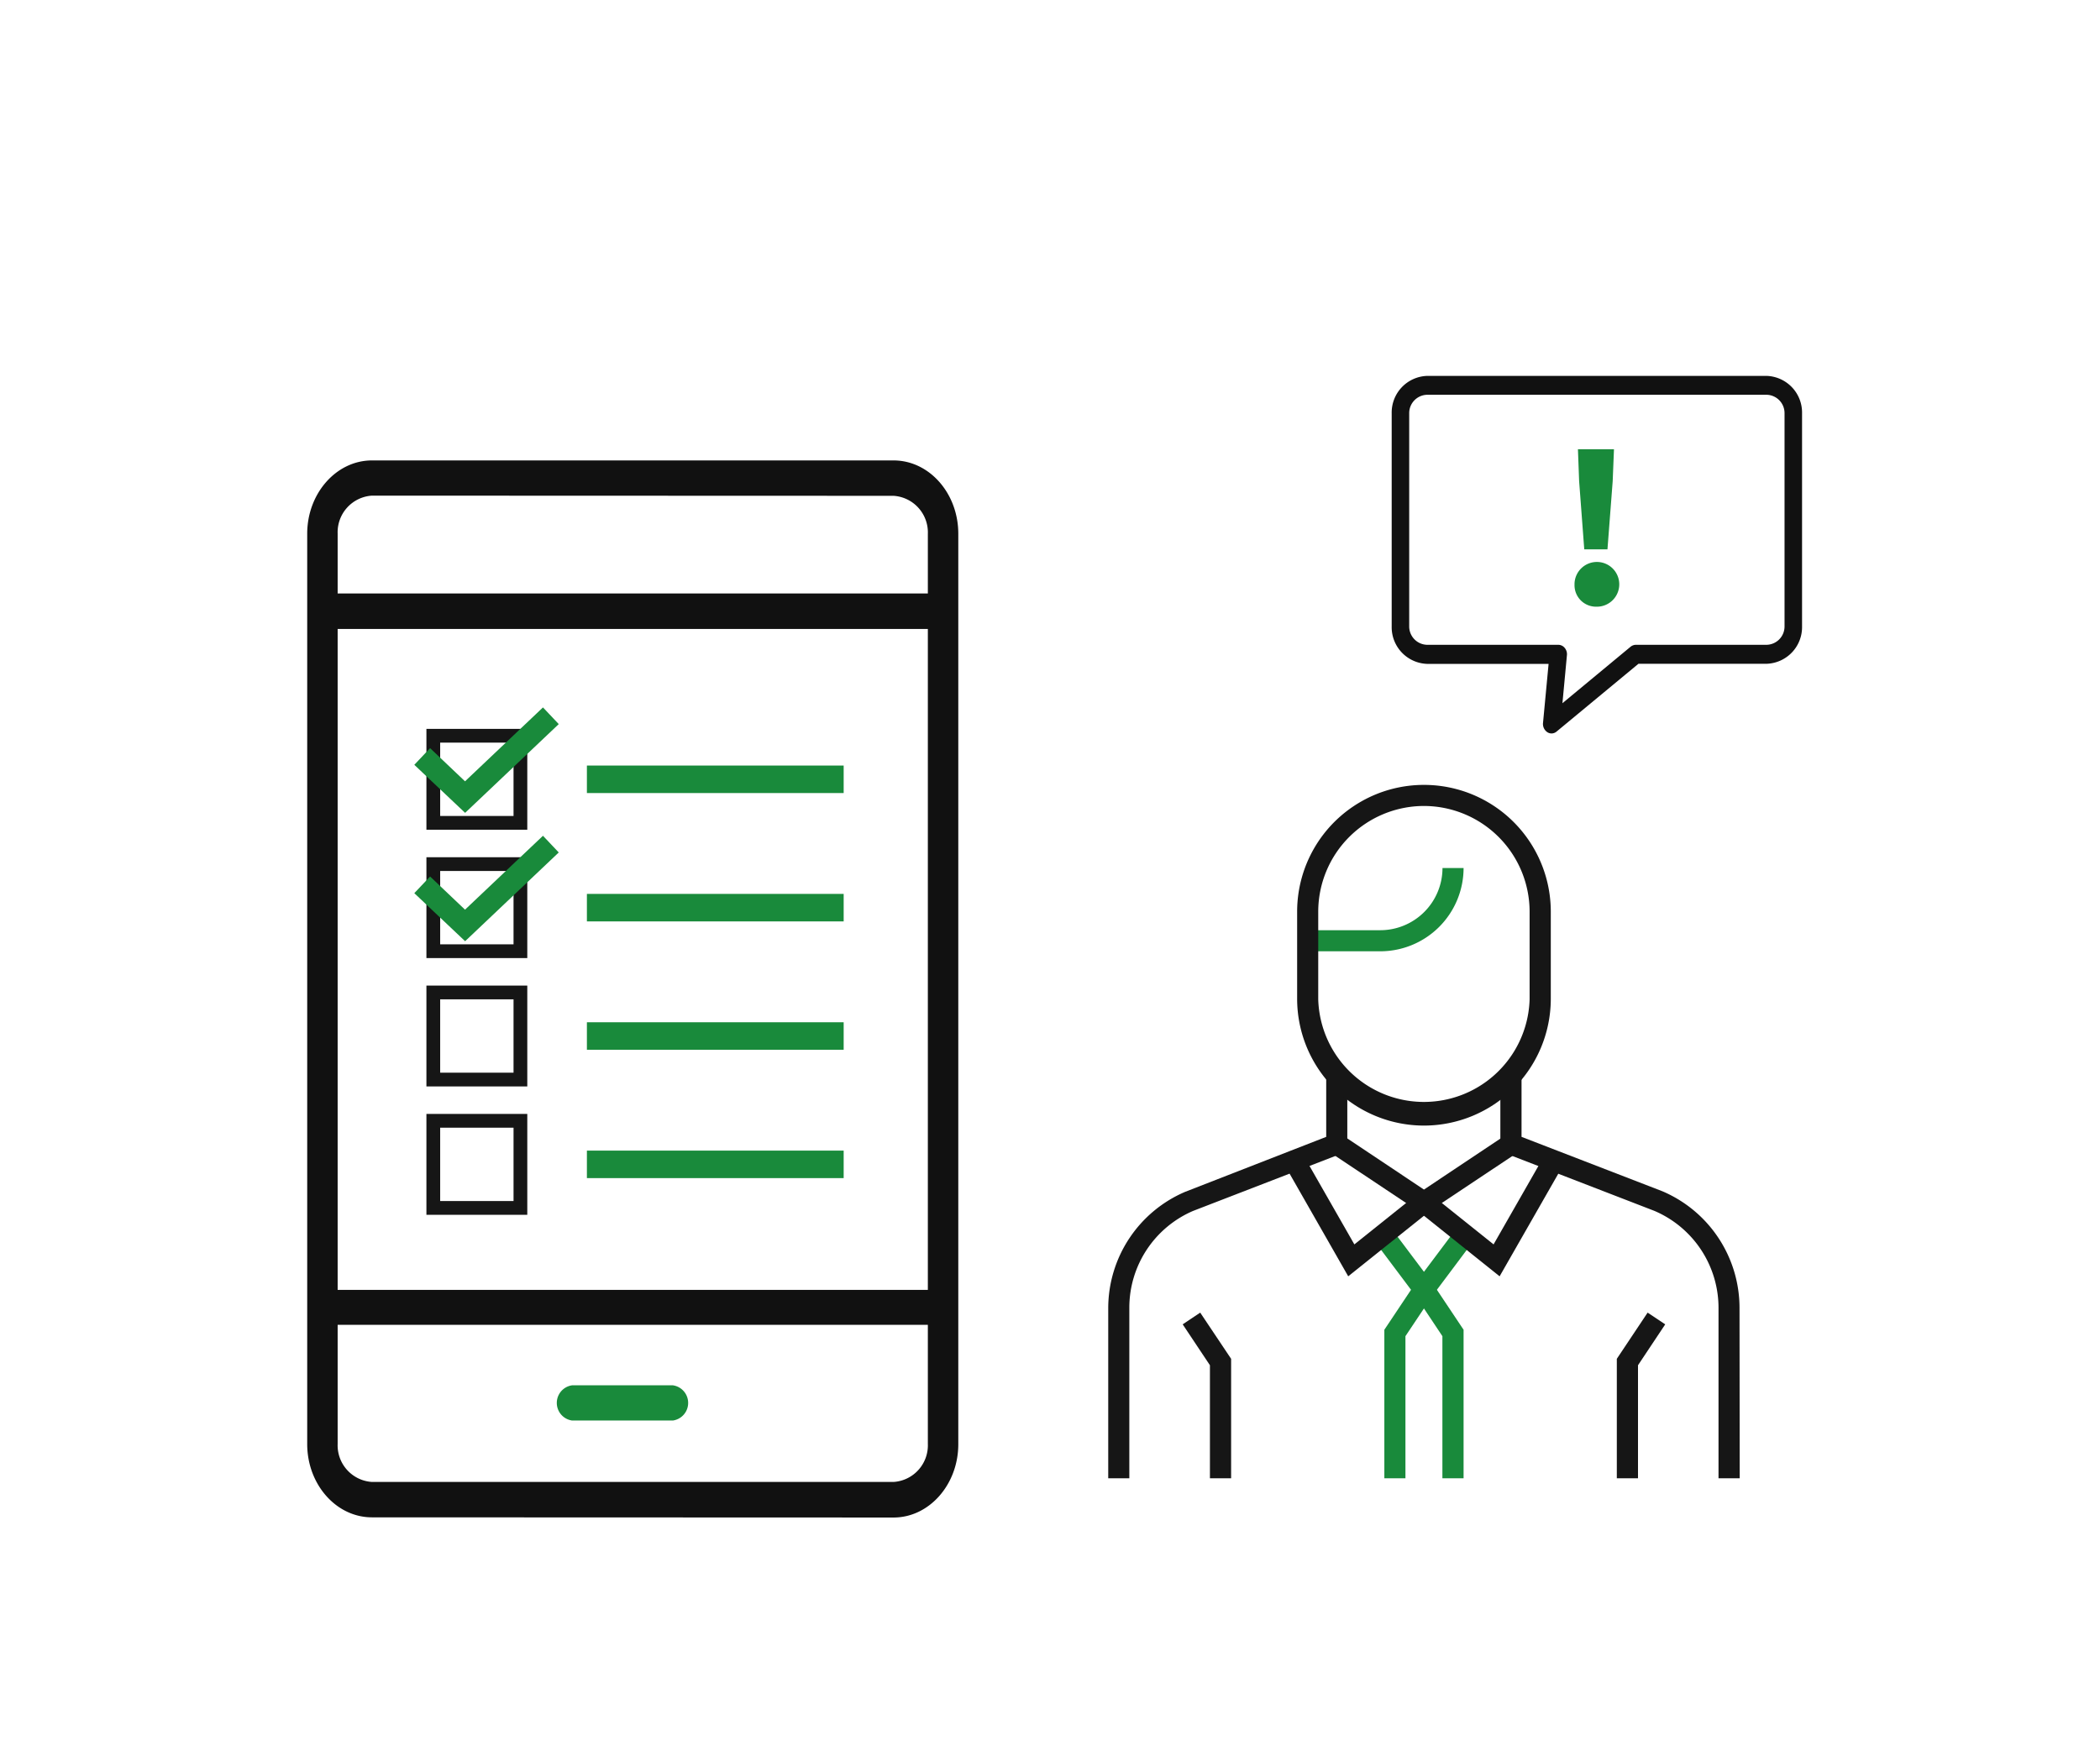<svg xmlns="http://www.w3.org/2000/svg" viewBox="0 0 229 191"><defs><style>.cls-1{fill:none;}.cls-2,.cls-6{fill:#111;}.cls-2,.cls-3{fill-rule:evenodd;}.cls-3,.cls-4{fill:#198a3b;}.cls-5{fill:#161616;}</style></defs><title>after02</title><g id="レイヤー_2" data-name="レイヤー 2"><g id="レイヤー_1-2" data-name="レイヤー 1"><rect class="cls-1" width="229" height="191"/><path class="cls-2" d="M169.21,80a.89.89,0,0,1-.45-.12,1.08,1.08,0,0,1-.5-1l.61-6.47H155.6a4,4,0,0,1-3.84-4.06V45.06A4,4,0,0,1,155.61,41h37.07a4,4,0,0,1,3.83,4.06V68.33a4,4,0,0,1-3.84,4.07h-14l-8.9,7.37A.89.89,0,0,1,169.21,80Zm23.46-36.94H155.59a2,2,0,0,0-1.92,2V68.33a2,2,0,0,0,1.92,2h14.34a.9.9,0,0,1,.69.33,1.06,1.06,0,0,1,.25.8l-.49,5.24,7.42-6.15a.94.94,0,0,1,.59-.22h14.28a2,2,0,0,0,1.93-2V45.06a2,2,0,0,0-1.92-2"/><path id="b.svg" class="cls-3" d="M172.76,59.92h2.53l.57-7.44L176,49h-3.93l.13,3.48ZM174,66.17a2.44,2.44,0,1,0-2.3-2.56.37.37,0,0,0,0,.11,2.34,2.34,0,0,0,2.22,2.45Z"/><path class="cls-4" d="M150.52,103.76H142.6v-2.3h7.92a6.79,6.79,0,0,0,6.78-6.78h2.3A9.09,9.09,0,0,1,150.52,103.76Z"/><path class="cls-5" d="M123.15,161.24h-2.3V142.66A13.81,13.81,0,0,1,129.23,130L144.62,124v-7.13h2.3v8.71l-16.82,6.5a11.49,11.49,0,0,0-6.95,10.58Z"/><path class="cls-5" d="M189.71,161.24H187.4V142.66a11.5,11.5,0,0,0-7-10.59l-16.79-6.49v-8.71h2.31V124l15.35,5.93a13.83,13.83,0,0,1,8.42,12.73Z"/><path class="cls-5" d="M155.28,122.77A13.84,13.84,0,0,1,141.45,109V99.44a13.83,13.83,0,0,1,27.66,0V109A13.84,13.84,0,0,1,155.28,122.77Zm0-34.86a11.54,11.54,0,0,0-11.53,11.53V109a11.53,11.53,0,0,0,23.05,0V99.44A11.54,11.54,0,0,0,155.28,87.91Z"/><polygon class="cls-4" points="153.26 161.24 150.96 161.24 150.96 145.04 153.87 140.68 149.6 134.99 151.44 133.61 156.69 140.6 153.26 145.74 153.26 161.24"/><polygon class="cls-5" points="155.28 132.51 145.13 125.75 146.41 123.83 155.28 129.75 164.15 123.83 165.43 125.75 155.28 132.51"/><polygon class="cls-5" points="147.02 139.21 140.02 126.95 142.02 125.81 147.69 135.73 154.56 130.23 156 132.03 147.02 139.21"/><polygon class="cls-4" points="159.6 161.24 157.29 161.24 157.29 145.74 153.87 140.6 159.11 133.61 160.95 134.99 156.69 140.68 159.6 145.04 159.6 161.24"/><polygon class="cls-5" points="134.25 161.24 131.94 161.24 131.94 148.91 128.97 144.45 130.88 143.17 134.25 148.21 134.25 161.24"/><polygon class="cls-5" points="178.62 161.24 176.31 161.24 176.31 148.21 179.67 143.17 181.59 144.45 178.62 148.91 178.62 161.24"/><polygon class="cls-5" points="163.53 139.21 154.56 132.03 156 130.23 162.87 135.73 168.54 125.81 170.54 126.95 163.53 139.21"/><path class="cls-5" d="M56,81v8H48V81h8m1.5-1.5h-11v11h11v-11Z"/><polygon class="cls-4" points="50.72 88.66 45.18 83.42 46.9 81.6 50.71 85.22 59.21 77.16 60.93 78.98 50.72 88.66"/><rect class="cls-4" x="64" y="83.5" width="28" height="3"/><path class="cls-5" d="M56,95v8H48V95h8m1.5-1.5h-11v11h11v-11Z"/><polygon class="cls-4" points="50.72 102.66 45.18 97.42 46.9 95.6 50.71 99.22 59.21 91.16 60.93 92.98 50.72 102.66"/><rect class="cls-4" x="64" y="97.5" width="28" height="3"/><path class="cls-5" d="M56,109v8H48v-8h8m1.5-1.5h-11v11h11v-11Z"/><rect class="cls-4" x="64" y="111.5" width="28" height="3"/><path class="cls-5" d="M56,123v8H48v-8h8m1.5-1.5h-11v11h11v-11Z"/><rect class="cls-4" x="64" y="125.5" width="28" height="3"/><path class="cls-4" d="M62.38,154.94a1.94,1.94,0,0,1,0-3.84h11a1.94,1.94,0,0,1,0,3.84Z"/><path class="cls-6" d="M40.56,165.5c-3.89,0-7.06-3.58-7.06-8V58.22c0-4.4,3.17-8,7.06-8H97.44c3.89,0,7.06,3.58,7.06,8v99.3c0,4.4-3.17,8-7.06,8Zm-3.74-8a4,4,0,0,0,3.74,4.14H97.44a4,4,0,0,0,3.74-4.14v-13H36.82Zm0-16.81h64.36V68.6H36.82Zm3.74-86.63a4,4,0,0,0-3.74,4.14v6.53h64.36V58.22a4,4,0,0,0-3.74-4.14Z"/></g></g></svg>